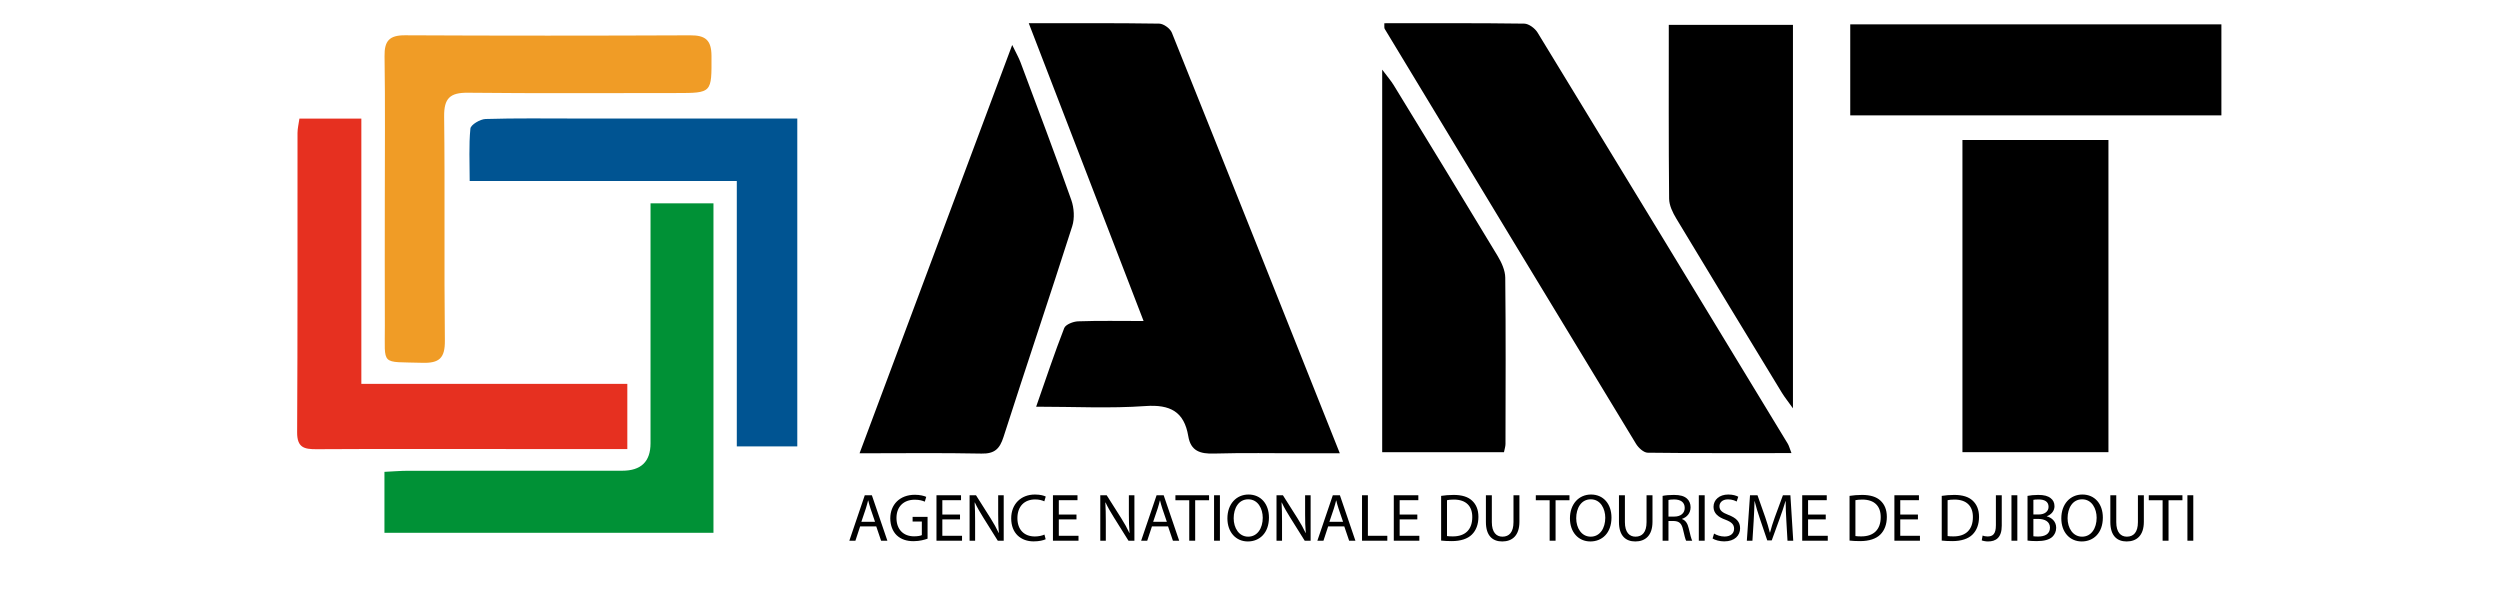 <svg width="215" height="53" viewBox="0 0 215 53" fill="none" xmlns="http://www.w3.org/2000/svg">
<path d="M89.109 34.976C89.96 32.547 90.686 30.359 91.523 28.214C91.644 27.905 92.296 27.649 92.712 27.634C94.508 27.571 96.307 27.607 98.348 27.607C95.023 18.983 91.788 10.594 88.474 1.997C92.352 1.997 96.023 1.974 99.693 2.032C100.068 2.038 100.634 2.45 100.778 2.808C105.574 14.745 110.329 26.698 115.224 38.983C114.031 38.983 113.05 38.983 112.068 38.983C109.512 38.983 106.955 38.932 104.401 39.006C103.223 39.041 102.405 38.794 102.193 37.516C101.841 35.4 100.635 34.77 98.505 34.921C95.473 35.136 92.415 34.976 89.109 34.976Z" fill="black"/>
<path d="M119.052 1.998C123.068 1.998 127.078 1.976 131.086 2.032C131.478 2.038 132.007 2.434 132.229 2.798C139.422 14.572 146.585 26.364 153.747 38.157C153.855 38.335 153.905 38.55 154.066 38.966C149.834 38.966 145.765 38.984 141.697 38.932C141.356 38.927 140.907 38.513 140.7 38.173C133.477 26.284 126.278 14.382 119.081 2.478C119.033 2.398 119.065 2.27 119.052 1.998Z" fill="black"/>
<path d="M181.326 38.886H168.77V12.04H181.326V38.886Z" fill="black"/>
<path d="M73.922 38.983C78.323 27.21 82.626 15.7 87.049 3.867C87.373 4.54 87.61 4.946 87.772 5.38C89.243 9.313 90.732 13.239 92.131 17.197C92.373 17.881 92.429 18.774 92.211 19.456C90.28 25.509 88.242 31.527 86.303 37.578C85.973 38.61 85.53 39.031 84.41 39.008C81.015 38.938 77.618 38.983 73.922 38.983Z" fill="black"/>
<path d="M33.062 45.819V40.579C33.786 40.545 34.447 40.488 35.108 40.487C41.243 40.48 47.378 40.484 53.512 40.482C55.133 40.482 55.944 39.697 55.945 38.127C55.947 31.936 55.946 25.745 55.946 19.553V17.484H61.358V45.819H33.062Z" fill="#009136"/>
<path d="M53.95 38.617C50.456 38.617 47.107 38.617 43.757 38.617C38.243 38.617 32.73 38.6 27.216 38.631C26.152 38.637 25.546 38.489 25.553 37.176C25.602 28.594 25.577 20.011 25.586 11.428C25.586 11.045 25.686 10.662 25.75 10.201H31.076V33.014H53.95V38.617Z" fill="#E63020"/>
<path d="M63.365 15.568H40.393C40.393 13.955 40.312 12.493 40.455 11.054C40.488 10.728 41.292 10.248 41.754 10.234C44.365 10.154 46.98 10.193 49.594 10.193C55.219 10.192 60.845 10.193 66.47 10.193C67.137 10.193 67.803 10.193 68.567 10.193V38.39H63.365V15.568Z" fill="#005492"/>
<path d="M33.094 17.105C33.094 13.015 33.134 8.925 33.071 4.836C33.05 3.514 33.487 3.029 34.83 3.035C43.008 3.076 51.188 3.073 59.367 3.038C60.66 3.032 61.182 3.444 61.188 4.801C61.2 8 61.258 8 58.141 8.001C52.177 8.001 46.213 8.04 40.25 7.975C38.705 7.958 38.177 8.443 38.196 10.025C38.273 16.443 38.185 22.862 38.259 29.28C38.276 30.798 37.785 31.247 36.304 31.201C32.672 31.09 33.112 31.526 33.097 28.01C33.081 24.375 33.094 20.74 33.094 17.105Z" fill="#F09C26"/>
<path d="M154.194 2.136V35.116C153.74 34.48 153.47 34.148 153.249 33.786C150.212 28.796 147.174 23.807 144.164 18.8C143.855 18.287 143.55 17.666 143.544 17.092C143.496 12.158 143.516 7.222 143.516 2.136H154.194Z" fill="black"/>
<path d="M191.04 2.095V9.922H159.121V2.095H191.04Z" fill="black"/>
<path d="M129.342 38.889H118.868V5.988C119.323 6.597 119.628 6.945 119.865 7.334C122.854 12.221 125.843 17.108 128.798 22.015C129.133 22.572 129.446 23.253 129.452 23.879C129.505 28.647 129.48 33.416 129.472 38.185C129.471 38.399 129.395 38.613 129.342 38.889Z" fill="black"/>
<path d="M73.971 45.271L73.566 46.501H73.043L74.371 42.592H74.981L76.314 46.501H75.775L75.357 45.271H73.971ZM75.253 44.877L74.87 43.752C74.783 43.497 74.725 43.265 74.667 43.038H74.656C74.598 43.271 74.534 43.508 74.458 43.746L74.076 44.877H75.253Z" fill="black"/>
<path d="M79.771 46.327C79.545 46.408 79.098 46.541 78.57 46.541C77.979 46.541 77.492 46.391 77.109 46.026C76.773 45.7 76.564 45.179 76.564 44.57C76.57 43.404 77.37 42.551 78.681 42.551C79.133 42.551 79.487 42.65 79.655 42.731L79.533 43.143C79.325 43.05 79.064 42.975 78.669 42.975C77.718 42.975 77.097 43.566 77.097 44.546C77.097 45.538 77.695 46.124 78.606 46.124C78.936 46.124 79.162 46.078 79.278 46.02V44.854H78.484V44.448H79.771V46.327Z" fill="black"/>
<path d="M82.561 44.668H81.041V46.078H82.735V46.501H80.537V42.592H82.648V43.016H81.041V44.251H82.561V44.668Z" fill="black"/>
<path d="M83.385 46.501V42.592H83.935L85.188 44.57C85.478 45.028 85.704 45.44 85.89 45.84L85.901 45.834C85.855 45.312 85.843 44.836 85.843 44.228V42.592H86.319V46.501H85.809L84.568 44.518C84.295 44.083 84.034 43.636 83.837 43.213L83.819 43.218C83.848 43.712 83.86 44.181 83.86 44.831V46.501H83.385Z" fill="black"/>
<path d="M89.927 46.374C89.741 46.466 89.37 46.559 88.894 46.559C87.793 46.559 86.963 45.863 86.963 44.582C86.963 43.358 87.793 42.529 89.005 42.529C89.492 42.529 89.799 42.633 89.933 42.703L89.811 43.114C89.619 43.021 89.347 42.952 89.022 42.952C88.106 42.952 87.497 43.538 87.497 44.564C87.497 45.521 88.048 46.136 88.999 46.136C89.306 46.136 89.619 46.072 89.822 45.973L89.927 46.374Z" fill="black"/>
<path d="M92.577 44.668H91.058V46.078H92.751V46.501H90.553V42.592H92.664V43.016H91.058V44.251H92.577V44.668Z" fill="black"/>
<path d="M94.625 46.501V42.592H95.175L96.428 44.57C96.718 45.028 96.944 45.44 97.13 45.84L97.141 45.834C97.095 45.312 97.083 44.836 97.083 44.228V42.592H97.559V46.501H97.049L95.808 44.518C95.535 44.083 95.274 43.636 95.077 43.213L95.059 43.218C95.088 43.712 95.1 44.181 95.1 44.831V46.501H94.625Z" fill="black"/>
<path d="M99.067 45.271L98.661 46.501H98.139L99.467 42.592H100.076L101.41 46.501H100.871L100.453 45.271H99.067ZM100.349 44.877L99.966 43.752C99.879 43.497 99.821 43.265 99.763 43.038H99.751C99.694 43.271 99.63 43.508 99.554 43.746L99.171 44.877H100.349Z" fill="black"/>
<path d="M102.275 43.021H101.086V42.592H103.979V43.021H102.785V46.501H102.275V43.021Z" fill="black"/>
<path d="M104.913 42.592V46.501H104.409V42.592H104.913Z" fill="black"/>
<path d="M109.13 44.506C109.13 45.851 108.312 46.565 107.315 46.565C106.282 46.565 105.557 45.765 105.557 44.582C105.557 43.34 106.329 42.529 107.373 42.529C108.44 42.529 109.13 43.346 109.13 44.506ZM106.096 44.57C106.096 45.405 106.549 46.153 107.344 46.153C108.144 46.153 108.596 45.417 108.596 44.529C108.596 43.752 108.19 42.941 107.349 42.941C106.514 42.941 106.096 43.712 106.096 44.57Z" fill="black"/>
<path d="M109.78 46.501V42.592H110.33L111.583 44.57C111.873 45.028 112.099 45.44 112.285 45.84L112.297 45.834C112.25 45.312 112.239 44.836 112.239 44.228V42.592H112.714V46.501H112.204L110.963 44.518C110.69 44.083 110.429 43.636 110.232 43.213L110.215 43.218C110.244 43.712 110.255 44.181 110.255 44.831V46.501H109.78Z" fill="black"/>
<path d="M114.222 45.271L113.817 46.501H113.294L114.622 42.592H115.232L116.565 46.501H116.026L115.608 45.271H114.222ZM115.504 44.877L115.121 43.752C115.034 43.497 114.976 43.265 114.918 43.038H114.907C114.849 43.271 114.785 43.508 114.709 43.746L114.327 44.877H115.504Z" fill="black"/>
<path d="M117.134 42.592H117.638V46.078H119.309V46.501H117.134V42.592Z" fill="black"/>
<path d="M121.89 44.668H120.37V46.078H122.064V46.501H119.866V42.592H121.977V43.016H120.37V44.251H121.89V44.668Z" fill="black"/>
<path d="M123.937 42.645C124.244 42.598 124.61 42.563 125.01 42.563C125.735 42.563 126.251 42.731 126.593 43.05C126.941 43.37 127.144 43.821 127.144 44.454C127.144 45.091 126.947 45.614 126.581 45.973C126.216 46.339 125.613 46.535 124.853 46.535C124.494 46.535 124.192 46.518 123.937 46.489V42.645ZM124.442 46.101C124.569 46.124 124.755 46.13 124.952 46.13C126.031 46.13 126.616 45.526 126.616 44.471C126.622 43.549 126.1 42.963 125.033 42.963C124.772 42.963 124.575 42.986 124.442 43.016V46.101Z" fill="black"/>
<path d="M128.298 42.592V44.906C128.298 45.782 128.687 46.153 129.209 46.153C129.789 46.153 130.16 45.77 130.16 44.906V42.592H130.67V44.872C130.67 46.072 130.038 46.565 129.192 46.565C128.391 46.565 127.788 46.106 127.788 44.894V42.592H128.298Z" fill="black"/>
<path d="M133.269 43.021H132.08V42.592H134.974V43.021H133.779V46.501H133.269V43.021Z" fill="black"/>
<path d="M138.587 44.506C138.587 45.851 137.77 46.565 136.772 46.565C135.739 46.565 135.015 45.765 135.015 44.582C135.015 43.34 135.786 42.529 136.83 42.529C137.897 42.529 138.587 43.346 138.587 44.506ZM135.554 44.57C135.554 45.405 136.006 46.153 136.801 46.153C137.601 46.153 138.054 45.417 138.054 44.529C138.054 43.752 137.648 42.941 136.807 42.941C135.972 42.941 135.554 43.712 135.554 44.57Z" fill="black"/>
<path d="M139.742 42.592V44.906C139.742 45.782 140.13 46.153 140.652 46.153C141.232 46.153 141.603 45.77 141.603 44.906V42.592H142.114V44.872C142.114 46.072 141.481 46.565 140.635 46.565C139.835 46.565 139.231 46.106 139.231 44.894V42.592H139.742Z" fill="black"/>
<path d="M142.984 42.645C143.239 42.592 143.604 42.563 143.952 42.563C144.491 42.563 144.84 42.662 145.083 42.882C145.28 43.056 145.39 43.323 145.39 43.624C145.39 44.141 145.066 44.483 144.654 44.622V44.64C144.955 44.743 145.135 45.022 145.228 45.428C145.356 45.973 145.449 46.35 145.53 46.501H145.008C144.944 46.391 144.857 46.054 144.747 45.567C144.631 45.028 144.422 44.825 143.964 44.807H143.488V46.501H142.984V42.645ZM143.488 44.425H144.004C144.544 44.425 144.886 44.129 144.886 43.683C144.886 43.178 144.521 42.958 143.987 42.952C143.743 42.952 143.569 42.975 143.488 42.998V44.425Z" fill="black"/>
<path d="M146.603 42.592V46.501H146.098V42.592H146.603Z" fill="black"/>
<path d="M147.409 45.887C147.636 46.026 147.966 46.142 148.314 46.142C148.83 46.142 149.132 45.869 149.132 45.475C149.132 45.109 148.923 44.9 148.395 44.698C147.757 44.471 147.363 44.141 147.363 43.59C147.363 42.981 147.867 42.529 148.627 42.529C149.027 42.529 149.317 42.621 149.491 42.72L149.352 43.132C149.224 43.062 148.964 42.946 148.61 42.946C148.076 42.946 147.873 43.265 147.873 43.532C147.873 43.898 148.111 44.077 148.65 44.286C149.311 44.541 149.648 44.86 149.648 45.434C149.648 46.037 149.201 46.559 148.279 46.559C147.902 46.559 147.491 46.449 147.282 46.31L147.409 45.887Z" fill="black"/>
<path d="M153.626 44.784C153.597 44.239 153.562 43.584 153.568 43.097H153.551C153.418 43.555 153.255 44.042 153.058 44.582L152.368 46.477H151.985L151.353 44.616C151.167 44.065 151.011 43.561 150.901 43.097H150.889C150.877 43.584 150.848 44.239 150.814 44.825L150.709 46.501H150.228L150.501 42.592H151.144L151.811 44.483C151.974 44.964 152.107 45.393 152.205 45.799H152.223C152.321 45.405 152.461 44.976 152.635 44.483L153.331 42.592H153.974L154.218 46.501H153.725L153.626 44.784Z" fill="black"/>
<path d="M157.014 44.668H155.494V46.078H157.188V46.501H154.99V42.592H157.101V43.016H155.494V44.251H157.014V44.668Z" fill="black"/>
<path d="M159.061 42.645C159.368 42.598 159.734 42.563 160.134 42.563C160.859 42.563 161.375 42.731 161.717 43.05C162.065 43.37 162.268 43.821 162.268 44.454C162.268 45.091 162.071 45.614 161.706 45.973C161.34 46.339 160.737 46.535 159.977 46.535C159.618 46.535 159.316 46.518 159.061 46.489V42.645ZM159.566 46.101C159.693 46.124 159.879 46.13 160.076 46.13C161.155 46.13 161.741 45.526 161.741 44.471C161.746 43.549 161.224 42.963 160.157 42.963C159.896 42.963 159.699 42.986 159.566 43.016L159.566 46.101Z" fill="black"/>
<path d="M164.942 44.668H163.422V46.078H165.116V46.501H162.918V42.592H165.029V43.016H163.422V44.251H164.942V44.668Z" fill="black"/>
<path d="M166.989 42.645C167.297 42.598 167.662 42.563 168.062 42.563C168.787 42.563 169.303 42.731 169.646 43.05C169.993 43.37 170.197 43.821 170.197 44.454C170.197 45.091 169.999 45.614 169.634 45.973C169.269 46.339 168.665 46.535 167.906 46.535C167.546 46.535 167.245 46.518 166.989 46.489V42.645ZM167.494 46.101C167.621 46.124 167.807 46.13 168.004 46.13C169.083 46.13 169.669 45.526 169.669 44.471C169.675 43.549 169.152 42.963 168.086 42.963C167.824 42.963 167.627 42.986 167.494 43.016V46.101Z" fill="black"/>
<path d="M171.647 42.592H172.151V45.208C172.151 46.246 171.641 46.565 170.968 46.565C170.782 46.565 170.556 46.524 170.429 46.472L170.504 46.06C170.608 46.101 170.759 46.136 170.928 46.136C171.38 46.136 171.647 45.932 171.647 45.167V42.592Z" fill="black"/>
<path d="M173.491 42.592V46.501H172.986V42.592H173.491Z" fill="black"/>
<path d="M174.367 42.645C174.587 42.598 174.935 42.563 175.288 42.563C175.793 42.563 176.118 42.65 176.362 42.847C176.565 42.998 176.686 43.23 176.686 43.537C176.686 43.915 176.437 44.245 176.025 44.396V44.407C176.396 44.5 176.831 44.807 176.831 45.387C176.831 45.724 176.698 45.979 176.501 46.17C176.228 46.419 175.787 46.535 175.15 46.535C174.801 46.535 174.535 46.513 174.367 46.489V42.645ZM174.871 44.245H175.329C175.863 44.245 176.176 43.967 176.176 43.589C176.176 43.132 175.828 42.952 175.317 42.952C175.086 42.952 174.952 42.969 174.871 42.986V44.245ZM174.871 46.118C174.97 46.136 175.115 46.142 175.294 46.142C175.816 46.142 176.298 45.95 176.298 45.382C176.298 44.848 175.84 44.628 175.288 44.628H174.871V46.118Z" fill="black"/>
<path d="M180.845 44.506C180.845 45.851 180.027 46.565 179.03 46.565C177.997 46.565 177.273 45.765 177.273 44.582C177.273 43.34 178.044 42.529 179.088 42.529C180.155 42.529 180.845 43.346 180.845 44.506ZM177.812 44.57C177.812 45.405 178.264 46.153 179.059 46.153C179.859 46.153 180.311 45.417 180.311 44.529C180.311 43.752 179.905 42.941 179.064 42.941C178.229 42.941 177.812 43.712 177.812 44.57Z" fill="black"/>
<path d="M181.999 42.592V44.906C181.999 45.782 182.388 46.153 182.91 46.153C183.49 46.153 183.861 45.77 183.861 44.906V42.592H184.371V44.872C184.371 46.072 183.739 46.565 182.893 46.565C182.092 46.565 181.489 46.106 181.489 44.894V42.592H181.999Z" fill="black"/>
<path d="M185.984 43.021H184.795V42.592H187.689V43.021H186.494V46.501H185.984V43.021Z" fill="black"/>
<path d="M188.623 42.592V46.501H188.118V42.592H188.623Z" fill="black"/>
</svg>
